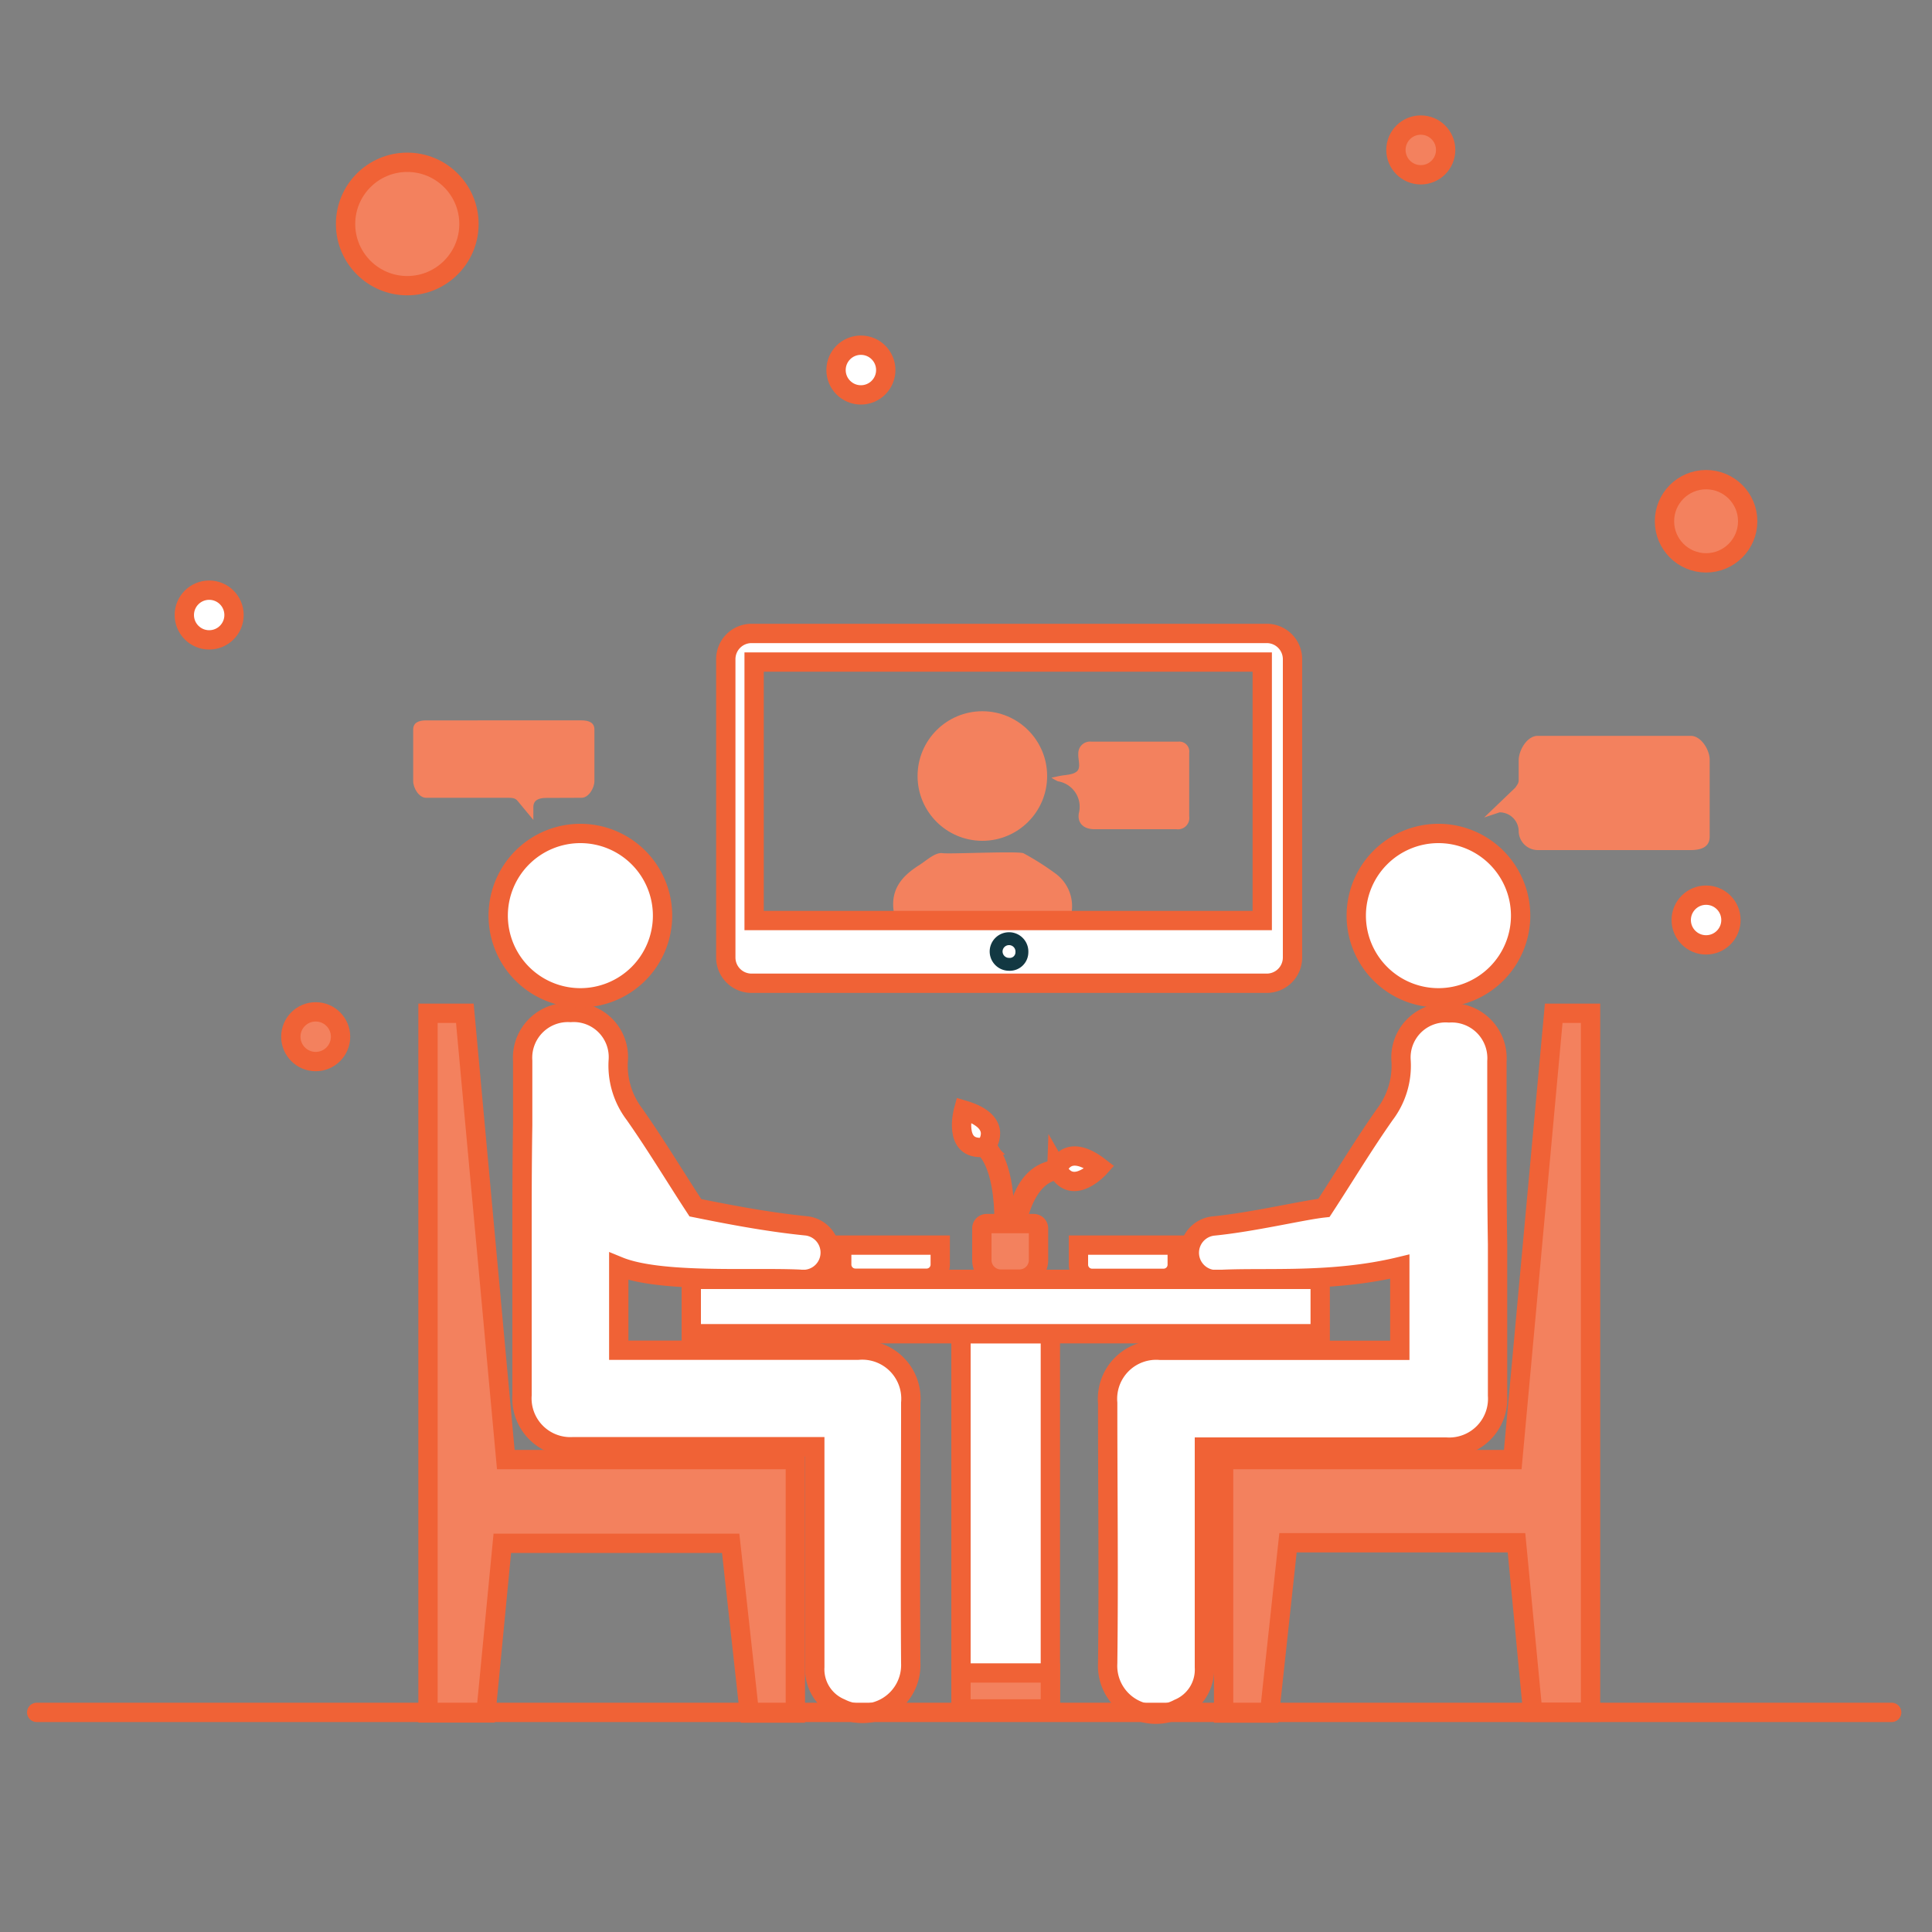 <svg id="Layer_1" data-name="Layer 1" xmlns="http://www.w3.org/2000/svg" viewBox="0 0 150 150">
    <rect x="0" y="0" width="150" height="150" fill="#808080" stroke="none"/>
    <defs>
        <style>
            .cls-1{fill:#fff;}.cls-1,.cls-2,.cls-3{stroke:#f06236;stroke-width:1.5px;}.cls-1,.cls-2,.cls-3,.cls-5{stroke-miterlimit:10;}.cls-2,.cls-4{fill:#f3815e;}.cls-3,.cls-5{fill:none;}.cls-3{stroke-linecap:round;}.cls-5{stroke:#123842;}
        </style>
    </defs>
    <path class="cls-1"
          d="M62.1,99.32c-3.64-.18-10.82.33-14.06-1v6.51H61.77c1.61,0,3.22,0,4.84,0a3.78,3.78,0,0,1,4.1,4.09c0,6.74-.05,13.47,0,20.21a3.75,3.75,0,0,1-5.45,3.49,3.27,3.27,0,0,1-2-3.19c0-1.94,0-3.89,0-5.83q0-5.3,0-10.6c0-.2,0-.4,0-.68H44.53a3.76,3.76,0,0,1-4-4c0-3.91,0-7.81,0-11.72,0-3.08,0-6.16.05-9.24,0-1.67,0-3.34,0-5a3.52,3.52,0,0,1,3.72-3.75A3.47,3.47,0,0,1,48,82.36a6.25,6.25,0,0,0,1.26,4.15c1.66,2.36,3.15,4.85,4.73,7.26,2.28.46,5.5,1.1,8.65,1.41A2.08,2.08,0,1,1,62.1,99.32Z"/>
    <path class="cls-2" d="M61.75,133H58.18l-1.45-13.18H39l-1.27,13.17H33.23V78.67h2.86l3.18,34.65H61.75Z"/>
    <path class="cls-1" d="M45.1,64.71a6.38,6.38,0,1,1-6.42,6.35A6.38,6.38,0,0,1,45.1,64.71Z"/>
    <path class="cls-1"
          d="M94.18,95.19c3.15-.31,6.94-1.23,8.61-1.41,1.58-2.42,3.07-4.9,4.73-7.26a6.25,6.25,0,0,0,1.26-4.15,3.47,3.47,0,0,1,3.72-3.73,3.52,3.52,0,0,1,3.72,3.75c0,1.67,0,3.34,0,5,0,3.08,0,6.16.05,9.24,0,3.91,0,7.81,0,11.72a3.76,3.76,0,0,1-4,4H93.51c0,.27,0,.47,0,.68q0,5.3,0,10.6c0,1.94,0,3.89,0,5.83a3.27,3.27,0,0,1-2,3.19A3.75,3.75,0,0,1,86,129.14c.08-6.74,0-13.47,0-20.21a3.78,3.78,0,0,1,4.1-4.09c1.61,0,3.22,0,4.84,0h13.74V98.34c-5.26,1.27-10.38.81-14,1A2.08,2.08,0,1,1,94.18,95.19Z"/>
    <path class="cls-2" d="M95,133h3.57L100,119.78h17.74L119,132.94h4.49V78.67h-2.86l-3.18,34.65H95Z"/>
    <path class="cls-1" d="M111.64,64.71a6.38,6.38,0,1,0,6.42,6.35A6.38,6.38,0,0,0,111.64,64.71Z"/>
    <rect class="cls-1" x="74.61" y="103.54" width="6.94" height="29.14"/>
    <rect class="cls-1" x="53.67" y="99.33" width="48.83" height="4.22"/>
    <line class="cls-3" x1="2.85" y1="132.95" x2="146.87" y2="132.95"/>
    <path class="cls-4"
          d="M131.26,57.13H119.39c-.82,0-1.48,1.1-1.48,1.92v1.48c0,.29-.09.36-.25.61l-2.43,2.33,1.2-.4a1.48,1.48,0,0,1,1.48,1.48A1.49,1.49,0,0,0,119.39,66h11.87c.82,0,1.48-.23,1.48-1.05V59C132.74,58.22,132.08,57.13,131.26,57.13Z"/>
    <path class="cls-4"
          d="M45.15,61.94c.55,0,1-.75,1-1.3v-4c0-.55-.45-.71-1-.71H33.08c-.55,0-1,.16-1,.71v4c0,.55.45,1.3,1,1.3H39.4c.32,0,.61,0,.8.26l1.21,1.46v-1c0-.56.45-.71,1-.71Z"/>
    <circle class="cls-4" cx="76.27" cy="60.25" r="5.03"/>
    <path class="cls-4"
          d="M81.63,60.38l.57-.12c.48-.11,1.08-.08,1.41-.37s.08-.9.11-1.37a.91.91,0,0,1,1-.94c2.26,0,4.52,0,6.78,0a.77.77,0,0,1,.83.87c0,1.64,0,3.29,0,4.93a.88.88,0,0,1-1,1c-2.12,0-4.24,0-6.36,0-.82,0-1.34-.46-1.21-1.24a2,2,0,0,0-1.63-2.48A5,5,0,0,1,81.63,60.38Z"/>
    <path class="cls-4"
          d="M79.47,66.25A21,21,0,0,1,82,67.86,3.14,3.14,0,0,1,83.17,71c0,.42-.31.35-.56.35H78.68c-2.88,0-5.77,0-8.65,0-.5,0-.59-.16-.65-.64-.23-1.72.7-2.73,2-3.55.58-.37,1.23-1,1.8-.92S79.11,66.06,79.47,66.25Z"/>
    <path class="cls-1"
          d="M98.35,76.34h-40a2,2,0,0,1-2-2V51.18a2,2,0,0,1,2-2h40a2,2,0,0,1,2,2V74.34A2,2,0,0,1,98.35,76.34ZM98,51.4H58.55V71.47H98Z"/>
    <path class="cls-5"
          d="M78.35,72.88h.05a1,1,0,0,1,.94,1.06.94.94,0,0,1-1,.93,1,1,0,0,1-1-1.05A1,1,0,0,1,78.35,72.88Z"/>
    <path class="cls-2"
          d="M76.59,95h3.67a.37.37,0,0,1,.37.37v2.46a1.48,1.48,0,0,1-1.48,1.48H77.71a1.48,1.48,0,0,1-1.48-1.48V95.39A.37.37,0,0,1,76.59,95Z"/>
    <path class="cls-1"
          d="M83.73,96.67H91.4a0,0,0,0,1,0,0v1.52a1.06,1.06,0,0,1-1.06,1.06H84.79a1.06,1.06,0,0,1-1.06-1.06V96.67a0,0,0,0,1,0,0Z"/>
    <path class="cls-1"
          d="M65.35,96.67H73a0,0,0,0,1,0,0v1.52A1.06,1.06,0,0,1,72,99.24H66.41a1.06,1.06,0,0,1-1.06-1.06V96.67A0,0,0,0,1,65.35,96.67Z"/>
    <path class="cls-1"
          d="M78.91,95s.29-4,3.2-4.21c0,0,.63-2.22,3.28-.17,0,0-2.06,2.32-3.24.25C82.15,90.89,79.86,90.7,78.91,95Z"/>
    <path class="cls-1"
          d="M77.95,95s.34-4.13-1.4-6c0,0,1.52-1.86-1.74-2.82,0,0-.89,3.18,1.59,2.89C76.39,89.06,78,90.11,77.95,95Z"/>
    <rect class="cls-2" x="74.61" y="129.89" width="6.94" height="2.79"/>
    <circle class="cls-2" cx="31.62" cy="17.39" r="4.79"/>
    <circle class="cls-1" cx="132.46" cy="71.43" r="1.93"/>
    <circle class="cls-2" cx="24.51" cy="80.49" r="1.93"/>
    <circle class="cls-2" cx="132.46" cy="40.47" r="3.23"/>
    <circle class="cls-1" cx="66.84" cy="28.73" r="1.93"/>
    <circle class="cls-2" cx="110.31" cy="11.64" r="1.93"/>
    <circle class="cls-1" cx="16.24" cy="47.75" r="1.93"/>
</svg>